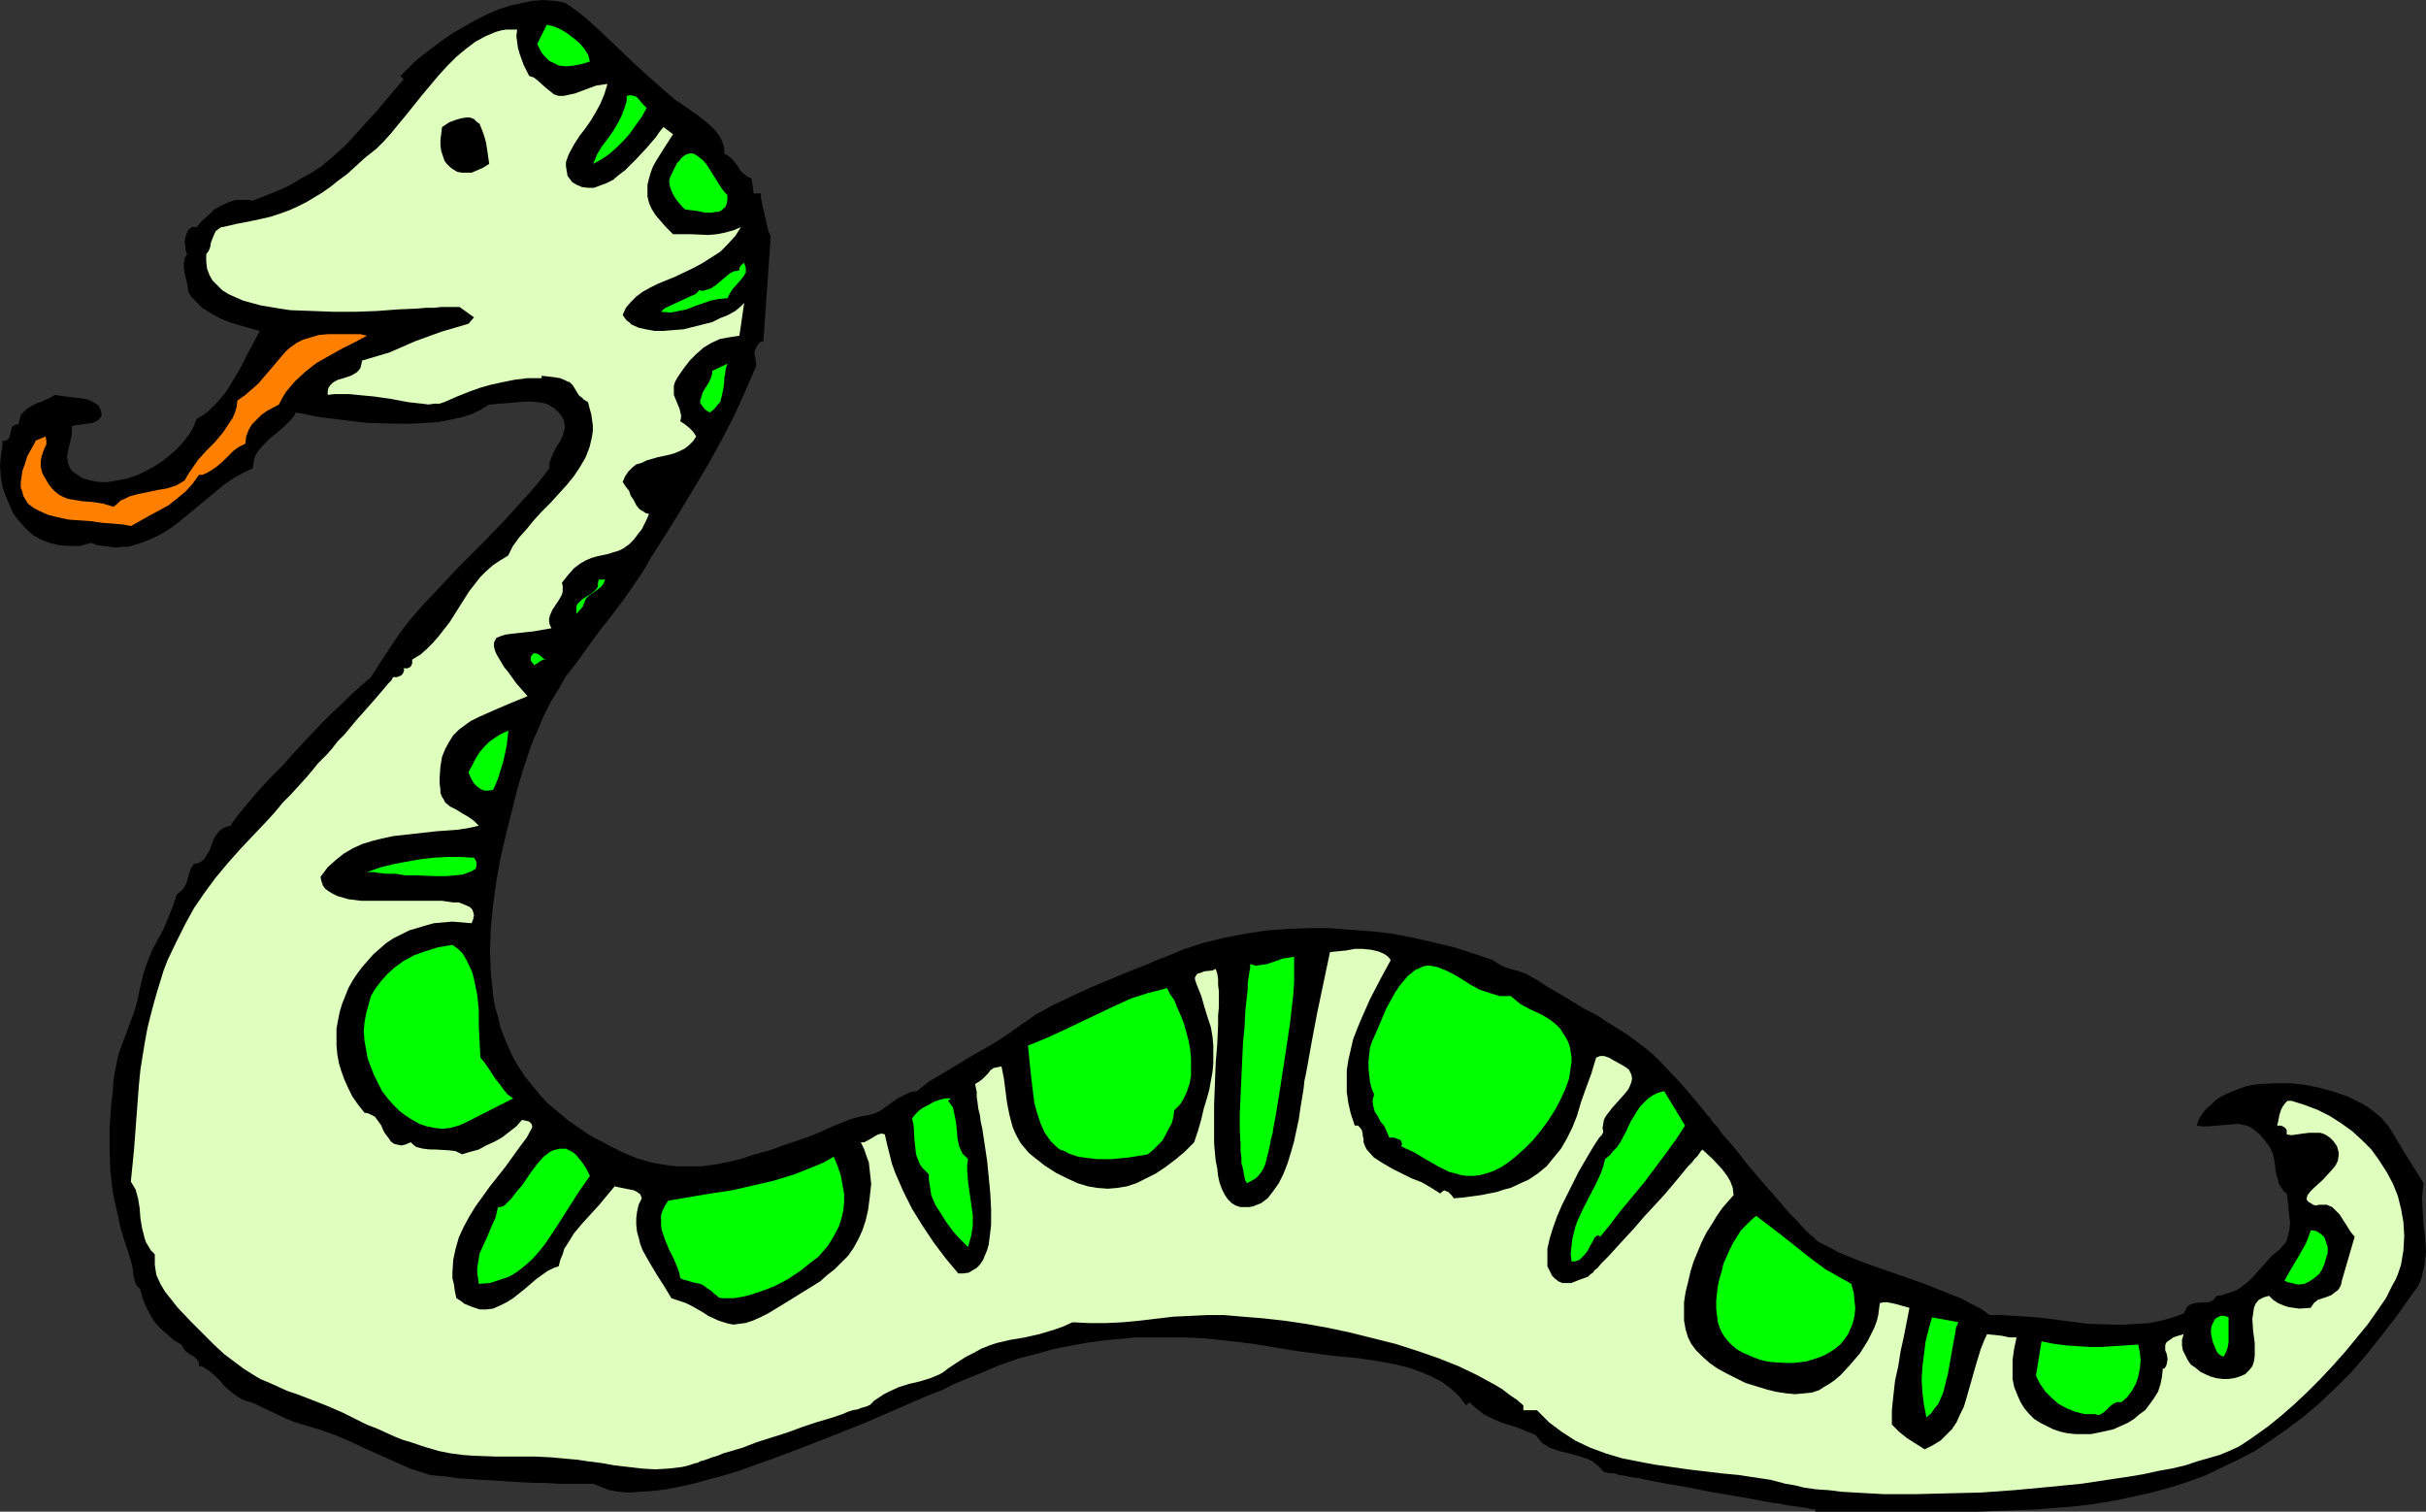 <?xml version="1.0" encoding="UTF-8" standalone="no"?>
<svg
   version="1.0"
   width="129.766mm"
   height="80.852mm"
   id="svg26"
   sodipodi:docname="Snake 1.wmf"
   xmlns:inkscape="http://www.inkscape.org/namespaces/inkscape"
   xmlns:sodipodi="http://sodipodi.sourceforge.net/DTD/sodipodi-0.dtd"
   xmlns="http://www.w3.org/2000/svg"
   xmlns:svg="http://www.w3.org/2000/svg">
  <rect width="100%" height="100%" fill="#333333" stroke="none"/>
  <sodipodi:namedview
     id="namedview26"
     pagecolor="#ffffff"
     bordercolor="#000000"
     borderopacity="0.25"
     inkscape:showpageshadow="2"
     inkscape:pageopacity="0.0"
     inkscape:pagecheckerboard="0"
     inkscape:deskcolor="#d1d1d1"
     inkscape:document-units="mm" />
  <defs
     id="defs1">
    <pattern
       id="WMFhbasepattern"
       patternUnits="userSpaceOnUse"
       width="6"
       height="6"
       x="0"
       y="0" />
  </defs>
  <path
     style="fill:#000000;fill-opacity:1;fill-rule:evenodd;stroke:none"
     d="m 146.409,31.027 0.808,0.485 0.808,0.646 1.131,1.454 0.485,0.808 0.646,0.646 0.808,0.646 0.808,0.323 0.485,3.07 h 1.454 v 0.97 l 0.323,1.454 0.646,2.909 0.323,1.454 0.323,1.131 0.162,0.323 0.162,0.485 v 0.323 0.162 l -1.454,20.684 -0.646,0.162 -0.485,0.485 -0.323,0.646 -0.323,0.646 v 0.808 l 0.162,0.808 0.162,0.808 v 0.646 l -2.101,4.848 -2.262,5.01 -2.586,5.01 -2.747,5.01 -5.818,9.696 -2.909,4.686 -2.909,4.525 -0.97,1.778 -1.131,1.778 -2.101,3.07 -2.101,2.909 -1.939,2.586 -1.939,2.424 -1.778,2.424 -3.394,4.686 -1.778,2.262 -1.454,2.586 -1.616,2.586 -1.454,2.909 -1.293,3.07 -0.808,1.778 -0.646,1.778 -0.646,1.939 -0.646,1.939 -0.646,2.101 -0.646,2.262 -1.131,4.525 -1.131,4.525 -1.131,4.848 -0.808,4.525 -0.646,4.686 -0.485,4.686 -0.162,4.686 0.162,4.525 0.485,4.525 0.323,2.101 0.646,2.262 0.485,2.101 0.808,2.101 0.808,1.939 0.97,2.101 1.131,1.939 1.293,1.939 1.454,1.778 1.454,1.778 1.616,1.778 1.939,1.616 2.101,1.778 2.101,1.454 1.616,1.131 1.616,0.97 1.616,0.808 1.454,0.808 2.909,1.454 2.747,1.131 2.747,0.808 2.586,0.485 2.586,0.323 h 2.424 2.586 l 2.586,-0.323 2.586,-0.485 2.747,-0.646 2.909,-0.97 3.07,-0.808 3.07,-1.131 3.394,-1.131 1.778,-0.646 1.616,-0.646 3.232,-1.454 3.232,-1.293 1.778,-0.485 1.778,-0.323 1.293,-0.323 1.293,-0.646 2.262,-1.616 1.131,-0.808 1.293,-0.646 1.293,-0.646 1.293,-0.162 2.424,-1.939 2.747,-1.616 5.333,-3.232 5.333,-3.07 2.747,-1.778 2.424,-1.778 1.454,-0.97 1.616,-1.131 3.555,-1.939 3.717,-1.778 3.878,-1.778 3.878,-1.616 3.878,-1.616 3.717,-1.454 1.778,-0.808 1.778,-0.646 3.878,-1.616 4.04,-1.293 4.04,-0.97 4.202,-0.808 4.202,-0.646 4.202,-0.323 4.363,-0.162 h 4.202 l 4.202,0.323 4.363,0.323 4.202,0.485 4.202,0.808 4.202,0.97 4.04,0.97 4.04,1.293 3.878,1.293 0.646,0.485 0.808,0.485 0.97,0.485 0.97,0.323 1.293,0.323 0.97,0.323 0.97,0.323 0.808,0.485 1.778,0.97 1.616,1.131 1.454,0.808 2.747,1.616 1.293,0.808 2.424,1.454 2.262,1.131 1.939,1.293 3.878,2.424 1.778,1.293 1.939,1.454 1.778,1.454 1.939,1.939 1.939,2.101 1.131,1.131 1.131,1.293 1.131,1.293 2.424,2.909 1.293,1.616 0.485,0.485 0.323,0.485 0.485,0.646 0.646,0.646 1.131,1.616 1.454,1.616 1.616,1.939 1.616,2.101 3.555,4.202 3.555,4.04 1.616,1.939 1.616,1.616 1.454,1.616 1.131,1.131 0.646,0.485 0.485,0.485 0.323,0.323 0.485,0.323 1.939,0.97 2.101,1.131 4.363,1.778 4.525,1.616 4.686,1.616 4.525,1.616 4.363,1.778 2.101,0.808 2.101,1.131 1.939,0.97 1.778,1.293 h 2.424 l 2.424,0.162 5.01,0.323 10.019,1.293 5.01,0.162 h 2.424 l 2.586,-0.162 2.424,-0.162 2.424,-0.485 2.262,-0.646 2.262,-0.808 0.323,-0.646 0.323,-0.646 0.323,-0.323 0.323,-0.162 0.808,-0.323 1.939,-0.162 h 0.97 l 0.485,-0.162 0.485,-0.323 0.323,-0.323 0.323,-0.485 1.131,-0.162 0.97,-0.323 0.97,-0.323 0.97,-0.323 1.616,-1.131 1.454,-1.293 2.747,-3.07 1.293,-1.454 1.616,-1.293 0.485,-0.646 0.646,-0.646 0.323,-0.646 0.162,-0.646 0.323,-1.293 0.162,-1.454 -0.162,-1.454 -0.323,-3.07 -0.162,-1.454 -0.646,-0.485 -0.323,-0.485 -0.646,-0.97 -0.323,-1.293 -0.323,-1.131 -0.162,-1.454 -0.162,-1.131 -0.323,-1.293 -0.646,-1.293 -0.97,-1.293 -0.808,-0.97 -0.97,-0.808 -0.808,-0.646 -0.97,-0.485 -0.808,-0.162 -0.808,-0.162 h -0.808 l -1.778,0.162 -1.939,0.162 -1.939,0.162 h -0.97 l -1.131,-0.162 0.485,-1.293 0.646,-1.131 0.808,-0.97 0.97,-0.808 0.97,-0.97 0.97,-0.646 1.293,-0.646 1.131,-0.485 1.293,-0.485 1.293,-0.485 1.454,-0.323 1.454,-0.162 3.07,-0.162 h 3.07 l 3.07,0.323 3.07,0.646 2.909,0.808 2.747,0.97 2.586,1.293 1.131,0.646 1.131,0.808 0.97,0.808 0.97,0.808 0.646,0.808 0.808,0.97 3.394,5.656 3.555,5.656 -0.162,1.454 -0.162,1.454 0.162,2.909 0.162,2.747 0.323,2.586 0.162,2.747 -0.162,1.454 -0.162,1.293 -0.323,1.293 -0.323,1.454 -0.646,1.454 -0.97,1.293 -3.07,4.363 -3.232,4.202 -3.07,3.878 -3.07,3.555 -3.232,3.232 -3.232,3.07 -3.232,2.747 -3.232,2.424 -3.232,2.262 -3.394,2.262 -3.394,1.778 -3.394,1.616 -3.394,1.616 -3.555,1.293 -3.555,1.131 -3.555,0.97 -3.717,0.808 -3.717,0.808 -3.878,0.646 -3.878,0.485 -3.878,0.323 -4.04,0.323 -4.04,0.162 -4.202,0.162 -4.202,0.162 h -4.363 -28.118 v -0.485 h -0.323 -0.323 l -0.646,-0.162 -0.808,-0.162 -1.131,-0.162 -1.131,-0.162 -1.293,-0.162 -1.454,-0.323 -1.454,-0.162 -1.778,-0.323 -3.394,-0.646 -3.878,-0.646 -3.717,-0.646 -4.04,-0.808 -3.717,-0.646 -3.555,-0.646 -1.616,-0.323 -1.454,-0.323 -1.454,-0.162 -1.293,-0.323 -1.293,-0.162 -0.808,-0.323 h -0.97 l -0.646,-0.162 -0.485,-0.162 h -0.162 l -0.808,-0.97 -0.646,-0.485 -0.808,-0.646 -0.97,-0.485 -1.939,-0.646 -1.778,-0.485 -2.101,-0.485 -1.778,-0.646 -0.808,-0.485 -0.808,-0.485 -0.646,-0.808 -0.646,-0.808 -3.555,-1.454 -3.555,-1.131 -1.778,-0.808 -1.616,-0.808 -1.454,-1.131 -1.454,-1.293 -0.646,0.646 -1.454,-1.939 -1.616,-1.454 -1.939,-1.454 -1.939,-0.97 -2.262,-0.97 -2.262,-0.808 -2.586,-0.646 -2.424,-0.485 -5.171,-0.808 -5.171,-0.485 -4.848,-0.646 -2.424,-0.323 -2.101,-0.323 -6.787,-1.131 -6.787,-0.808 -3.394,-0.323 -3.394,-0.162 h -3.555 -3.394 -3.394 l -3.394,0.323 -3.394,0.323 -3.394,0.485 -3.394,0.646 -3.232,0.646 -3.394,0.97 -3.232,0.808 -1.778,0.646 -1.939,0.646 -1.939,0.808 -2.262,0.97 -2.424,0.97 -2.747,1.131 -2.586,1.293 -2.909,1.131 -5.979,2.586 -6.302,2.747 -6.464,2.586 -6.626,2.586 -6.464,2.424 -3.232,1.131 -3.07,1.131 -3.232,0.97 -3.07,0.808 -2.909,0.808 -2.909,0.646 -2.586,0.485 -2.747,0.323 -2.424,0.162 -2.262,0.162 -2.101,-0.162 -1.939,-0.323 -1.616,-0.646 -1.616,-0.646 h -0.646 -0.485 -3.555 -2.262 l -2.424,-0.162 h -2.586 l -5.333,-0.323 -5.333,-0.323 -2.586,-0.162 -2.262,-0.162 -2.101,-0.323 -1.939,-0.162 -1.454,-0.162 -0.485,-0.162 -0.485,-0.162 -3.07,-0.97 -2.909,-1.293 -6.141,-2.747 -3.07,-1.454 -3.07,-1.293 -3.232,-1.131 -3.232,-0.97 -1.616,-0.485 -1.616,-0.646 -2.747,-1.293 -2.747,-1.293 -1.293,-0.646 -1.616,-0.485 -0.808,-0.323 -0.808,-0.485 -1.293,-0.97 -1.293,-1.131 -0.97,-1.131 -1.131,-1.131 -0.97,-0.808 -0.97,-0.646 -0.646,-0.323 h -0.485 v -0.485 l -0.162,-0.485 -0.323,-0.485 -0.485,-0.485 -0.646,-0.323 -1.131,-0.808 -0.485,-0.646 -0.323,-0.646 -1.616,-0.97 -1.293,-1.131 -1.454,-1.293 -1.131,-1.293 -0.97,-1.616 -0.808,-1.616 -0.646,-1.616 -0.485,-1.778 -0.646,-0.646 -0.323,-0.646 -0.162,-0.646 -0.162,-0.646 -0.162,-1.454 -0.162,-0.808 -0.162,-0.646 -0.808,-2.586 -0.808,-2.424 -0.646,-2.262 -0.485,-2.424 -0.485,-2.101 -0.485,-2.262 -0.485,-4.202 -0.162,-4.363 v -4.363 l 0.162,-2.424 0.162,-2.262 0.323,-2.586 0.162,-2.586 0.485,-2.586 0.485,-2.424 1.616,-4.363 1.616,-4.363 0.646,-2.262 0.485,-2.424 0.323,-1.293 0.323,-1.454 0.808,-2.424 0.97,-2.424 2.262,-4.202 0.97,-2.262 0.97,-2.424 0.808,-2.424 0.808,-0.646 0.485,-0.485 0.485,-0.808 0.323,-0.808 0.485,-1.778 0.323,-0.808 0.485,-0.808 0.808,-0.162 0.646,-0.323 0.646,-0.485 0.323,-0.485 0.808,-1.293 0.485,-1.293 0.485,-1.293 0.808,-1.131 0.485,-0.485 0.485,-0.323 0.646,-0.323 0.808,-0.162 0.162,-0.162 0.162,-0.323 0.323,-0.485 0.485,-0.646 0.646,-0.808 0.646,-0.808 0.808,-0.97 0.808,-0.97 0.97,-1.131 0.97,-1.131 2.262,-2.424 2.424,-2.424 2.424,-2.747 5.01,-5.333 2.424,-2.424 2.262,-2.101 0.97,-0.97 0.97,-0.97 0.97,-0.808 0.646,-0.646 0.808,-0.646 0.485,-0.485 0.485,-0.323 0.323,-0.323 1.939,-3.07 1.939,-2.909 1.939,-2.909 2.101,-2.747 2.262,-2.586 2.424,-2.586 4.686,-5.01 4.848,-4.848 4.848,-5.01 4.686,-5.171 2.262,-2.586 2.101,-2.747 v -0.808 l 0.162,-0.646 0.485,-1.293 0.646,-1.293 0.808,-1.293 0.646,-1.293 0.323,-1.293 0.162,-0.646 -0.162,-0.485 -0.162,-0.808 -0.323,-0.646 -0.646,-0.808 -0.808,-0.808 -0.808,-0.485 -0.808,-0.485 -0.808,-0.162 -0.97,-0.162 -1.939,-0.162 -2.101,0.162 -1.939,0.162 -2.101,0.162 -1.778,0.162 -0.808,0.485 -0.808,0.485 -1.939,0.97 -2.101,0.646 -2.262,0.485 -2.586,0.485 -2.747,0.162 -2.747,0.162 H 79.992 l -5.818,-0.162 -2.747,-0.323 -2.586,-0.323 -2.586,-0.323 -2.424,-0.323 -2.101,-0.485 -1.939,-0.323 -0.323,0.646 -0.646,0.808 -1.293,1.293 -1.454,1.293 -1.454,1.131 -1.293,1.293 -1.131,1.293 -0.485,0.808 -0.323,0.808 -0.162,0.97 -0.162,0.97 -1.778,0.808 -1.778,0.97 -1.939,1.293 -1.778,1.454 -3.717,3.07 -3.717,3.07 -1.939,1.454 -2.101,1.293 -2.101,0.97 -2.101,0.808 -2.262,0.646 h -1.131 l -1.293,0.162 -1.131,-0.162 -1.293,-0.162 -1.293,-0.162 -1.293,-0.485 -1.131,0.323 -1.131,0.323 h -2.262 l -1.939,-0.162 -1.939,-0.485 L 8.242,109.078 6.626,108.109 5.171,106.816 3.878,105.362 2.747,103.907 1.939,102.13 1.131,100.19 0.485,98.413 0.162,96.312 0,94.211 0.162,92.272 0.485,90.171 v -1.131 l 0.323,0.162 0.323,-0.162 0.485,-0.162 0.323,-0.646 0.162,-0.646 0.162,-0.646 0.162,-0.646 0.485,-0.323 0.323,-0.162 h 0.485 l 0.162,-0.646 0.162,-0.646 0.162,-0.646 0.485,-0.485 0.808,-0.808 1.131,-0.646 0.97,-0.485 0.646,-0.162 0.646,-0.323 1.131,-0.485 1.131,-0.646 0.97,0.162 1.131,0.162 2.747,0.323 1.293,0.162 1.293,0.485 0.808,0.485 0.485,0.323 0.162,0.323 0.323,0.646 0.162,0.646 v 0.485 l -0.162,0.323 -0.323,0.323 -0.323,0.323 -0.97,0.485 -1.131,0.162 -1.131,0.162 -1.131,0.162 -0.808,0.162 v 1.293 l -0.162,1.131 -0.323,1.293 -0.323,1.293 -0.162,1.131 0.162,1.293 0.162,0.485 0.323,0.646 0.323,0.485 0.646,0.485 1.454,0.97 1.616,0.485 1.778,0.323 h 1.778 l 1.778,-0.323 1.939,-0.323 1.939,-0.646 1.778,-0.808 1.778,-0.97 1.778,-1.131 1.616,-1.293 1.454,-1.293 1.293,-1.454 1.131,-1.454 0.808,-1.454 0.646,-1.616 1.131,-0.646 1.131,-0.808 0.97,-0.97 0.97,-0.97 1.778,-2.101 1.454,-2.424 1.454,-2.424 1.293,-2.586 1.293,-2.424 1.293,-2.424 -4.04,-1.131 -2.101,-0.646 -1.939,-0.808 -1.778,-0.97 -1.778,-1.131 -1.454,-1.454 -0.646,-0.646 -0.646,-0.97 -0.162,-0.97 -0.162,-0.97 -0.485,-1.939 -0.162,-1.131 v -0.97 l 0.162,-0.97 0.485,-0.808 -0.323,-0.808 v -0.808 l -0.162,-0.97 0.162,-0.97 0.323,-0.808 0.323,-0.646 0.646,-0.485 h 0.485 0.485 l 1.131,-1.293 1.293,-1.131 1.131,-1.131 1.454,-0.808 1.454,-0.646 1.454,-0.485 h 1.616 0.97 l 0.808,0.162 2.909,-1.131 2.424,-0.97 2.424,-1.131 2.101,-1.293 2.101,-1.131 1.939,-1.293 1.778,-1.454 1.616,-1.454 1.616,-1.454 1.616,-1.778 3.07,-3.394 1.778,-1.939 1.616,-1.939 1.778,-2.101 1.778,-2.101 -0.646,-0.646 1.454,-1.454 1.454,-1.454 1.778,-1.454 1.939,-1.454 1.939,-1.454 2.101,-1.454 2.262,-1.293 2.262,-1.293 2.262,-1.131 2.262,-0.97 2.424,-0.808 2.262,-0.485 2.262,-0.485 L 109.888,0 l 2.101,0.162 1.939,0.323 0.323,0.162 0.323,0.162 0.485,0.323 0.485,0.323 1.131,0.808 1.454,1.131 1.454,1.293 1.616,1.454 3.394,3.232 3.555,3.394 1.778,1.616 1.616,1.454 1.454,1.293 1.454,1.293 1.131,0.97 0.97,0.808 1.454,0.97 1.616,1.131 1.616,1.131 1.616,1.293 1.454,1.293 0.646,0.808 0.485,0.646 0.485,0.97 0.323,0.808 0.162,0.808 z"
     id="path1" />
  <path
     style="fill:#00ff00;fill-opacity:1;fill-rule:evenodd;stroke:none"
     d="m 119.261,12.443 -1.616,0.485 -1.616,0.323 -1.616,0.162 -1.454,-0.162 -0.646,-0.323 -0.646,-0.323 -0.646,-0.323 -0.485,-0.485 -0.646,-0.646 -0.485,-0.646 -0.323,-0.646 -0.485,-0.97 1.939,-3.878 1.454,0.323 1.454,0.646 1.293,0.808 1.293,0.97 1.131,0.97 0.97,1.131 0.808,1.293 z"
     id="path2" />
  <path
     style="fill:#dfffbf;fill-opacity:1;fill-rule:evenodd;stroke:none"
     d="m 104.555,5.979 -0.162,1.293 0.162,1.293 0.162,1.131 0.323,1.131 0.808,2.262 1.131,2.262 0.97,0.323 0.808,0.646 1.616,1.454 0.808,0.646 0.808,0.646 0.97,0.323 h 0.485 0.485 l 2.262,-0.485 4.363,-1.616 1.131,-0.162 1.131,-0.162 -0.646,2.101 -0.808,1.939 -0.97,1.778 -0.97,1.616 -1.131,1.616 -1.131,1.454 -1.131,1.778 -0.97,1.778 -0.323,0.808 -0.323,0.97 v 0.808 l 0.162,0.97 0.162,0.97 0.485,0.646 0.485,0.646 0.808,0.485 1.131,0.485 1.293,0.162 h 1.131 l 1.293,-0.485 1.293,-0.485 1.293,-0.646 1.131,-0.97 1.293,-0.97 2.262,-2.262 2.101,-2.262 0.97,-1.131 0.97,-1.131 0.646,-0.97 0.808,-0.97 1.939,1.454 -1.778,2.747 -0.808,1.293 -0.808,1.293 -0.646,1.131 -0.485,1.293 -0.323,1.131 -0.323,1.293 v 1.131 1.293 l 0.323,1.293 0.485,1.131 0.808,1.293 0.97,1.131 1.131,1.293 1.454,1.454 h 3.555 l 3.555,0.162 1.778,-0.162 1.616,-0.323 1.778,-0.485 1.454,-0.646 -1.131,1.778 -1.616,1.778 -1.454,1.454 -1.778,1.131 -1.778,1.131 -1.778,0.97 -3.717,1.778 -3.555,1.454 -1.616,0.808 -1.454,0.808 -1.293,0.97 -1.131,1.131 -0.97,1.131 -0.646,1.454 0.323,0.485 0.485,0.646 0.485,0.323 0.485,0.485 1.454,0.646 1.454,0.323 1.778,0.323 h 1.778 l 1.939,-0.162 2.101,-0.162 1.939,-0.485 1.939,-0.485 1.939,-0.485 1.616,-0.808 1.616,-0.646 1.454,-0.808 0.97,-0.808 0.808,-0.808 -0.97,6.625 -2.101,0.323 -1.778,0.323 -1.778,0.808 -1.616,0.97 -1.454,1.293 -1.293,1.293 -1.131,1.454 -1.131,1.616 -0.485,0.808 -0.323,0.646 -0.162,0.646 v 0.646 1.131 l 0.323,0.808 0.808,1.939 0.323,1.293 v 0.646 l -0.162,0.646 0.97,0.646 0.808,0.646 0.808,0.808 0.323,0.485 0.323,0.485 -0.646,0.97 -0.808,0.808 -0.808,0.646 -0.97,0.485 -1.131,0.485 -1.131,0.323 -2.262,0.485 -2.262,0.646 -0.97,0.485 -1.131,0.323 -0.808,0.646 -0.808,0.808 -0.646,0.97 -0.485,1.131 0.646,0.97 0.646,0.808 0.323,0.97 0.646,0.97 0.485,0.97 0.646,0.808 0.808,0.485 0.485,0.323 0.646,0.162 -0.485,1.131 -0.485,0.97 -0.485,0.97 -0.646,0.808 -0.97,1.293 -0.97,0.97 -1.131,0.808 -0.97,0.485 -1.131,0.323 -0.97,0.323 -2.262,0.485 -1.131,0.323 -1.131,0.485 -1.131,0.646 -1.293,0.97 -1.131,1.293 -0.646,0.808 -0.646,0.808 0.162,0.646 v 0.646 0.485 l -0.162,0.646 -0.646,1.131 -0.646,0.97 -0.646,0.97 -0.485,1.131 -0.162,0.646 v 0.646 l 0.162,0.646 0.323,0.646 -1.939,0.323 -1.778,0.323 -1.616,0.162 -1.454,0.162 -1.454,0.162 -1.131,0.162 -0.97,0.323 -0.808,0.323 -0.323,0.646 -0.162,0.323 v 0.808 l 0.162,0.646 0.162,0.485 0.323,0.646 0.485,0.808 0.485,0.808 0.485,0.808 0.808,0.97 0.808,1.131 0.808,1.131 1.131,1.293 1.131,1.293 -3.555,1.454 -3.394,1.454 -2.909,1.293 -1.616,0.808 -1.131,0.808 -1.293,0.97 -1.131,1.131 -0.808,1.293 -0.808,1.454 -0.646,1.616 -0.323,1.939 -0.162,2.262 v 1.131 l 0.162,1.293 v 0.646 l 0.323,0.808 0.323,0.485 0.323,0.646 0.97,0.808 1.293,0.646 1.293,0.808 1.131,0.646 1.131,0.808 0.97,0.97 -2.101,0.485 -2.101,0.323 -4.363,0.323 -4.363,0.485 -4.363,0.485 -2.262,0.485 -1.939,0.485 -2.101,0.646 -1.778,0.808 -1.939,1.131 -1.616,1.293 -1.616,1.454 -1.454,1.939 0.162,0.808 0.323,0.97 0.485,0.646 0.646,0.485 0.808,0.485 0.97,0.485 1.131,0.323 1.131,0.323 1.293,0.162 1.293,0.162 h 2.909 6.141 3.07 2.747 1.454 l 1.131,0.162 1.131,0.162 h 1.131 l 0.808,0.323 0.808,0.323 0.646,0.323 0.485,0.485 0.162,0.485 0.162,0.646 -0.162,0.808 -0.323,0.808 -1.939,-0.162 -1.939,-0.162 -1.778,0.162 -1.939,0.162 -1.778,0.485 -1.616,0.485 -1.616,0.485 -1.616,0.808 -1.616,0.808 -1.454,0.97 -1.293,1.131 -1.293,1.131 -1.131,1.293 -1.131,1.293 -0.97,1.293 -0.97,1.454 -0.808,1.454 -0.646,1.616 -0.646,1.616 -0.485,1.616 -0.323,1.616 -0.323,1.778 v 1.616 1.778 l 0.162,1.778 0.323,1.778 0.485,1.616 0.646,1.778 0.808,1.778 0.808,1.616 1.131,1.616 1.293,1.616 0.808,0.162 0.646,0.323 0.646,0.323 0.485,0.646 0.808,1.131 0.323,0.808 0.323,0.646 0.97,1.293 0.323,0.485 0.646,0.485 0.646,0.162 0.808,0.162 0.808,-0.162 1.131,-0.485 0.485,0.485 0.646,0.485 1.293,0.323 1.293,0.162 H 88.072 l 2.747,0.162 1.293,0.162 0.646,0.323 0.646,0.323 1.616,-0.485 1.778,-0.485 1.454,-0.808 1.778,-0.808 1.454,-0.808 1.454,-1.131 1.454,-1.131 1.131,-1.293 0.808,0.162 0.646,0.162 0.485,0.485 0.162,0.646 -1.131,2.101 -1.454,1.939 -2.909,4.04 -3.07,3.878 -2.909,4.04 -1.293,2.101 -1.131,2.101 -0.97,2.101 -0.646,2.262 -0.485,2.262 -0.162,2.586 v 1.131 l 0.323,1.293 0.162,1.293 0.323,1.454 0.808,0.485 0.808,0.646 0.808,0.323 0.808,0.323 1.454,0.485 h 1.454 l 1.293,-0.162 1.454,-0.646 1.293,-0.646 1.293,-0.808 2.424,-1.939 1.131,-0.97 1.131,-0.97 1.131,-0.808 1.131,-0.808 1.293,-0.646 0.97,-0.323 0.323,-1.293 0.485,-1.131 0.323,-1.131 0.646,-0.97 1.293,-2.101 1.616,-1.939 3.394,-3.717 1.616,-1.939 1.616,-1.939 0.646,0.162 0.808,0.162 0.808,0.162 0.808,0.162 0.808,0.162 0.646,0.323 0.646,0.485 0.323,0.808 -0.646,1.293 -0.323,1.454 -0.162,1.293 v 1.293 l 0.162,1.454 0.323,1.131 0.323,1.293 0.485,1.293 1.454,2.586 1.454,2.424 1.454,2.262 1.454,2.424 1.454,0.485 1.454,0.485 1.293,0.646 1.131,0.646 1.131,0.646 0.97,0.646 2.101,0.97 0.97,0.323 1.131,0.323 0.97,0.162 1.131,-0.162 1.293,-0.162 1.454,-0.485 1.454,-0.646 1.616,-0.808 3.717,-2.262 3.394,-2.101 3.394,-2.101 1.454,-1.293 1.454,-1.131 1.454,-1.454 1.293,-1.293 1.131,-1.616 0.97,-1.778 0.808,-1.778 0.646,-1.939 0.485,-2.101 0.323,-2.424 0.323,-2.909 -0.162,-1.454 -0.162,-1.454 -0.162,-1.454 -0.485,-1.293 -0.485,-1.454 -0.646,-1.293 h 0.646 l 0.646,-0.323 1.131,-0.646 0.485,-0.323 0.646,-0.323 0.646,-0.162 0.646,0.162 0.485,2.101 0.485,1.939 0.485,1.939 0.646,1.778 1.616,3.717 1.778,3.555 2.101,3.394 2.262,3.394 2.424,3.232 2.586,3.07 h 0.97 l 1.131,-0.162 0.808,-0.485 0.808,-0.485 0.646,-0.646 0.646,-0.97 0.323,-0.808 0.485,-1.131 0.323,-1.131 0.162,-1.293 0.162,-1.293 0.162,-1.454 v -3.07 l -0.162,-3.232 -0.323,-3.394 -0.323,-3.232 -0.485,-3.232 -0.485,-3.232 -0.323,-1.454 -0.162,-1.293 -0.323,-1.293 -0.162,-1.293 -0.162,-1.131 v -0.97 l -0.162,-0.808 -0.162,-0.808 0.808,-0.485 0.646,-0.485 1.131,-1.131 0.485,-0.646 0.646,-0.485 0.808,-0.162 0.808,-0.162 0.485,2.424 0.646,5.01 0.485,2.424 0.646,2.424 0.485,1.131 0.485,0.97 0.646,1.131 0.808,0.97 0.808,0.97 0.97,0.808 2.262,1.778 2.262,1.454 2.262,1.131 2.101,0.97 2.101,0.646 1.939,0.323 2.101,0.162 1.939,-0.162 1.939,-0.323 1.939,-0.646 1.939,-0.97 1.939,-0.97 1.939,-1.293 1.939,-1.454 1.939,-1.616 1.939,-1.939 0.808,-2.424 0.323,-1.131 0.323,-1.131 0.485,-2.101 0.646,-2.101 0.485,-1.778 0.323,-1.778 0.323,-1.778 0.162,-1.778 v -3.555 l -0.162,-1.778 -0.323,-1.939 -0.646,-1.939 -0.646,-2.101 -0.646,-2.262 -0.97,-2.424 -0.162,-0.485 -0.162,-0.485 v -0.323 l 0.162,-0.323 0.323,-0.485 0.646,-0.162 0.808,-0.323 1.616,-0.162 0.646,-0.323 0.323,0.97 0.162,1.131 v 1.131 l 0.162,1.293 v 3.232 l -0.162,1.616 v 1.939 l -0.162,3.717 -0.323,4.04 -0.323,8.403 v 3.878 3.878 l 0.162,1.939 0.162,1.616 0.323,1.616 0.162,1.454 0.323,1.454 0.485,1.293 0.485,0.97 0.646,0.97 0.808,0.808 0.808,0.485 0.97,0.323 h 0.97 0.808 l 0.808,-0.162 0.808,-0.323 0.808,-0.323 0.646,-0.485 0.646,-0.485 1.131,-1.454 1.131,-1.616 0.97,-1.939 0.808,-2.101 0.646,-2.101 0.646,-2.262 0.485,-2.262 0.485,-2.262 0.323,-2.262 0.323,-1.939 0.162,-0.97 0.162,-0.97 0.162,-1.616 0.323,-1.454 1.131,-6.302 1.131,-5.979 1.293,-6.141 1.293,-6.141 3.232,-0.323 1.778,-0.323 h 1.616 l 1.616,0.162 1.454,0.323 0.808,0.323 0.646,0.323 0.646,0.485 0.485,0.646 -2.101,3.878 -2.101,4.04 -1.778,4.04 -0.808,1.939 -0.808,2.101 -0.485,2.101 -0.485,2.101 -0.323,2.101 v 2.101 2.262 l 0.323,2.262 0.485,2.101 0.808,2.424 h 0.323 0.323 l 0.485,0.485 0.323,0.485 0.162,0.808 v 0.323 l 0.162,0.485 v 0.808 l 0.323,0.808 0.323,0.646 1.454,1.616 1.778,1.131 1.939,1.131 3.878,1.939 2.101,0.808 1.939,1.131 1.778,1.131 0.323,-0.323 0.485,-0.323 0.323,0.162 0.485,0.162 0.646,0.646 0.485,0.646 1.939,-0.162 3.555,-0.485 1.616,-0.323 1.616,-0.323 1.454,-0.485 1.293,-0.323 2.424,-1.131 1.131,-0.485 1.939,-1.293 1.778,-1.454 1.454,-1.778 1.454,-1.778 1.131,-1.939 1.131,-2.262 0.97,-2.424 0.808,-2.747 0.97,-2.747 1.131,-3.07 0.485,-1.616 0.485,-1.616 0.808,-0.323 h 0.808 l 0.97,0.323 0.808,0.485 1.778,0.97 0.808,0.485 0.646,0.485 0.485,0.97 0.162,0.808 -0.162,0.808 -0.323,0.808 -0.323,0.646 -0.646,0.808 -1.293,1.454 -1.293,1.454 -1.131,1.454 -0.485,0.808 -0.162,0.808 -0.162,0.97 0.162,0.808 -0.323,0.646 -0.485,0.485 -0.97,1.454 -0.97,1.616 -1.131,1.939 -1.131,1.939 -1.131,2.262 -2.262,4.525 -0.97,2.262 -0.808,2.262 -0.646,2.101 -0.485,2.101 v 1.778 0.97 0.808 l 0.323,0.646 0.323,0.646 0.323,0.646 0.485,0.485 0.808,0.646 0.808,0.323 h 0.808 0.97 l 0.808,-0.323 0.808,-0.323 1.778,-0.646 0.162,-0.162 0.323,-0.323 0.485,-0.323 0.323,-0.485 0.646,-0.485 0.646,-0.808 0.646,-0.646 0.808,-0.808 1.616,-1.778 1.778,-1.939 1.939,-2.101 1.939,-2.262 4.04,-4.363 1.778,-2.101 1.616,-1.939 1.454,-1.778 0.808,-0.808 0.485,-0.646 0.646,-0.646 0.323,-0.485 0.323,-0.485 0.323,-0.323 2.101,1.939 1.939,2.101 0.97,1.293 0.646,1.131 0.485,1.293 0.162,1.454 -1.131,1.293 -1.131,1.293 -1.131,1.616 -0.97,1.616 -1.131,1.778 -0.97,1.939 -0.808,1.939 -0.808,1.939 -0.646,2.101 -0.485,2.101 -0.485,1.939 -0.323,2.101 v 1.939 1.778 l 0.323,1.778 0.485,1.616 0.646,1.293 0.97,1.293 1.293,1.293 1.454,1.293 1.616,1.131 1.778,0.97 1.939,0.97 1.939,0.97 2.101,0.646 2.101,0.646 1.939,0.485 2.101,0.323 1.778,0.162 1.778,-0.162 1.616,-0.162 1.454,-0.485 0.97,-0.646 1.131,-0.646 1.131,-0.808 1.131,-0.97 1.939,-2.101 1.939,-2.262 1.616,-2.586 0.646,-1.293 0.646,-1.293 0.485,-1.293 0.323,-1.293 0.162,-1.293 0.162,-1.131 0.808,-0.162 h 0.646 l 1.616,0.323 2.909,0.808 -1.131,5.818 -0.646,2.909 -0.485,3.07 -0.646,2.909 -0.323,2.909 -0.323,3.07 v 2.909 l 1.454,1.454 1.616,1.293 1.778,1.131 1.778,1.131 1.616,-0.808 1.616,-0.97 1.131,-1.131 1.131,-1.131 0.97,-1.454 0.646,-1.454 0.808,-1.616 0.485,-1.616 0.97,-3.394 0.97,-3.394 0.97,-3.232 0.646,-1.616 0.646,-1.454 1.616,0.162 1.454,0.162 1.454,0.323 h 1.454 l -0.485,2.262 -0.323,2.262 v 1.939 1.939 l 0.323,1.616 0.646,1.616 0.646,1.454 0.808,1.293 0.97,1.131 0.97,0.97 1.293,0.808 1.293,0.646 1.293,0.646 1.454,0.485 1.454,0.323 1.616,0.162 h 1.454 1.616 l 1.616,-0.323 1.454,-0.323 1.454,-0.323 1.454,-0.646 1.454,-0.646 1.293,-0.808 1.131,-0.97 1.131,-0.808 0.97,-1.293 0.808,-1.131 0.808,-1.293 0.485,-1.454 0.323,-1.616 0.162,-1.616 h 0.323 l 0.323,-0.485 0.162,-0.485 0.162,-0.97 -0.162,-0.97 -0.323,-0.808 v -0.97 l 0.162,-0.485 0.323,-0.323 0.485,-0.323 0.646,-0.485 0.97,-0.323 1.131,-0.323 -0.323,1.131 v 1.131 l 0.162,0.97 0.485,0.97 0.485,0.97 0.646,0.97 0.97,0.646 0.97,0.808 0.97,0.485 1.131,0.485 1.131,0.323 1.293,0.162 h 1.131 l 1.131,-0.162 1.131,-0.323 1.131,-0.485 0.808,-0.808 0.646,-0.808 0.323,-0.97 0.162,-1.131 v -1.293 -1.293 l -0.323,-2.424 -0.162,-2.424 0.162,-1.131 0.162,-1.131 0.323,-0.808 0.646,-0.808 0.97,-0.485 0.485,-0.162 0.646,-0.162 0.808,0.808 0.97,0.646 1.131,0.485 0.97,0.323 1.131,0.162 1.131,0.162 2.262,-0.162 0.323,-0.485 0.323,-0.485 0.808,-0.646 0.97,-0.323 0.97,-0.323 0.808,-0.323 0.808,-0.646 0.485,-0.323 0.323,-0.485 0.323,-0.646 0.162,-0.808 2.586,-8.888 -0.808,-0.97 -0.808,-1.293 -1.454,-2.262 -0.97,-0.97 -0.485,-0.485 -1.131,-0.485 h -0.646 -0.808 l -0.808,0.162 -0.485,-0.162 -0.485,-0.323 -0.323,-0.162 -0.323,-0.323 -0.162,-0.162 v -0.323 l 0.162,-0.646 0.646,-0.808 0.646,-0.646 1.778,-1.616 1.778,-1.939 0.808,-0.97 0.485,-0.97 0.162,-1.131 v -0.646 l -0.162,-0.485 -0.162,-0.646 -0.323,-0.485 -0.485,-0.646 -0.646,-0.646 -0.485,-0.323 -0.485,-0.323 -0.97,-0.323 h -1.131 -1.131 l -1.293,0.162 -1.131,0.162 -1.131,0.162 -0.97,-0.162 v -0.485 -0.323 l -0.162,-0.323 -0.323,-0.323 -0.646,-0.323 h -0.808 l 0.162,-0.646 0.162,-0.808 0.162,-0.808 0.323,-0.97 0.323,-0.646 0.485,-0.646 0.485,-0.485 h 0.323 0.485 l 2.586,0.808 2.586,0.97 2.586,1.293 2.262,1.454 2.262,1.616 1.939,1.778 1.939,1.939 1.616,2.262 1.454,2.262 1.293,2.424 0.97,2.424 0.646,2.586 0.485,2.747 0.162,2.747 -0.162,2.909 -0.485,2.909 -0.323,0.97 -0.323,0.97 -0.485,1.131 -0.646,1.131 -0.646,1.293 -0.646,1.293 -1.778,2.586 -1.939,2.747 -2.262,2.747 -2.262,2.747 -2.586,2.909 -2.586,2.747 -2.586,2.586 -2.586,2.424 -2.586,2.262 -2.586,2.101 -2.262,1.616 -1.131,0.808 -0.97,0.646 -0.97,0.646 -0.808,0.485 -1.778,0.808 -1.939,0.808 -2.262,0.646 -2.262,0.646 -2.424,0.808 -2.747,0.646 -2.747,0.485 -2.909,0.646 -2.909,0.485 -3.232,0.485 -6.464,0.97 -6.626,0.646 -6.949,0.646 -6.787,0.485 -6.787,0.162 -6.464,0.162 h -3.232 -3.07 l -2.909,-0.162 -2.909,-0.162 -2.747,-0.162 -2.586,-0.323 -2.424,-0.162 -2.424,-0.323 -1.939,-0.485 -1.939,-0.323 -3.07,-0.808 -3.232,-0.485 -3.232,-0.485 -3.394,-0.323 -6.787,-0.808 -6.787,-0.97 -3.394,-0.646 -3.232,-0.646 -3.232,-0.97 -3.07,-1.131 -3.07,-1.454 -2.747,-1.778 -1.293,-0.97 -1.293,-0.97 -1.131,-1.131 -1.293,-1.293 h -2.747 v -0.97 l -1.293,-1.131 -1.454,-0.97 -1.454,-1.131 -1.616,-0.97 -1.778,-0.97 -1.778,-0.97 -3.717,-1.778 -4.04,-1.616 -4.202,-1.454 -4.525,-1.454 -4.525,-1.131 -4.525,-1.131 -4.525,-0.97 -4.525,-0.808 -4.363,-0.646 -4.363,-0.485 -4.04,-0.323 -3.717,-0.323 h -1.778 -1.778 l -3.394,0.162 -3.394,0.162 -6.787,0.808 -3.394,0.323 -3.394,0.162 h -3.394 l -3.394,-0.162 -1.778,0.808 -1.778,0.646 -1.616,0.485 -1.616,0.485 -2.909,0.646 -2.909,0.485 -2.747,0.646 -1.454,0.485 -1.616,0.646 -1.454,0.808 -1.616,0.808 -1.778,1.131 -1.939,1.293 -0.808,0.646 -0.808,0.485 -1.939,0.808 -2.101,0.646 -2.101,0.485 -2.101,0.646 -2.101,0.97 -0.97,0.485 -0.97,0.646 -0.97,0.646 -0.97,0.97 h -0.162 l -0.323,0.162 -0.485,0.162 -0.646,0.162 -0.808,0.323 -0.97,0.162 -0.97,0.323 -1.131,0.485 -2.424,0.808 -2.747,0.808 -2.909,0.97 -3.07,1.131 -6.141,1.939 -2.909,1.131 -2.747,0.808 -1.131,0.323 -1.131,0.485 -1.131,0.323 -0.808,0.323 -0.97,0.323 -0.646,0.162 -0.485,0.323 h -0.323 l -1.454,0.485 -1.293,0.323 -2.747,0.323 -2.747,0.162 -2.747,-0.162 -2.747,-0.323 -2.747,-0.323 -2.747,-0.485 -2.586,-0.323 -2.101,-0.323 -1.778,-0.162 -1.778,-0.162 -1.778,-0.162 -3.232,-0.162 h -2.747 -2.586 -2.586 l -4.525,-0.162 -2.262,-0.162 -2.424,-0.323 -2.424,-0.485 -2.747,-0.808 -1.454,-0.485 -1.454,-0.485 -1.616,-0.485 -1.616,-0.646 -1.778,-0.808 -1.778,-0.808 -2.101,-0.808 -1.939,-0.97 -2.909,-1.454 -2.586,-1.131 -2.424,-0.97 -2.101,-0.808 -2.101,-0.808 -1.939,-0.646 -3.555,-1.616 -1.939,-0.808 -1.616,-0.97 -1.778,-1.131 -1.939,-1.454 -1.939,-1.454 -2.101,-1.939 -0.97,-0.97 -1.131,-1.131 -1.293,-1.293 -1.131,-1.131 -2.909,-3.07 -1.131,-1.454 -1.293,-1.616 -0.97,-1.616 -0.808,-1.778 -0.162,-0.97 -0.162,-1.131 v -0.97 -1.131 l -0.808,-0.808 -0.485,-0.808 -0.485,-0.808 -0.323,-0.97 -0.485,-1.939 -0.323,-1.939 -0.162,-2.101 -0.323,-1.939 -0.485,-1.778 -0.485,-0.808 -0.485,-0.808 0.646,-6.464 0.485,-6.464 0.485,-6.464 0.323,-3.232 0.485,-3.07 0.485,-2.909 0.485,-2.586 0.646,-2.586 0.646,-2.424 0.646,-2.262 0.646,-2.101 0.646,-2.101 0.808,-2.101 1.778,-3.717 1.778,-3.555 1.778,-3.232 2.101,-3.07 2.262,-3.07 2.424,-2.909 2.586,-2.909 2.747,-2.909 2.909,-3.07 1.454,-1.616 1.454,-1.778 1.616,-1.616 1.616,-1.778 1.616,-1.778 1.616,-1.939 0.646,-0.808 0.97,-0.97 0.97,-0.97 0.97,-1.131 1.131,-1.454 1.293,-1.293 2.424,-2.909 2.586,-2.909 1.131,-1.293 0.97,-1.131 0.97,-1.131 0.808,-0.97 0.646,-0.646 0.323,-0.646 h 0.808 l 0.808,-0.323 0.323,-0.323 0.162,-0.323 0.162,-0.485 -0.162,-0.323 h 0.485 0.323 l 0.323,-0.162 0.323,-0.162 0.323,-0.646 v -0.808 l 1.616,-0.97 1.293,-1.131 1.293,-1.293 1.131,-1.293 2.262,-2.909 1.939,-3.07 1.939,-3.07 2.262,-2.909 1.131,-1.131 1.454,-1.293 1.454,-0.97 1.616,-0.97 0.97,-1.939 1.293,-1.778 1.454,-1.616 1.454,-1.778 1.616,-1.778 1.778,-1.778 3.232,-3.555 1.454,-1.778 1.293,-1.939 1.131,-1.939 0.808,-2.101 0.485,-2.101 0.162,-1.131 v -1.131 l -0.162,-1.131 -0.162,-1.131 -0.323,-1.131 -0.323,-1.293 -0.808,-0.485 -0.485,-0.485 -0.485,-0.323 -0.323,-0.485 -0.485,-0.808 -0.485,-0.808 -0.646,-0.646 -0.485,-0.162 -0.646,-0.323 -0.808,-0.323 -0.97,-0.162 -1.293,-0.162 -1.454,-0.162 v 0.485 h -1.616 -1.293 l -2.586,0.323 -2.424,0.485 -2.262,0.485 -2.262,0.646 -2.262,0.808 -2.424,0.97 -2.586,1.131 -0.97,0.323 H 87.91 L 86.618,81.768 85.325,81.607 83.87,81.445 82.416,81.284 79.022,80.637 75.629,80.152 72.235,79.829 70.619,79.668 h -1.616 -1.454 l -1.293,0.162 v -0.808 l 0.162,-0.646 0.323,-0.485 0.485,-0.485 0.485,-0.323 0.646,-0.323 1.131,-0.323 1.454,-0.485 1.131,-0.646 0.485,-0.485 0.323,-0.485 0.162,-0.646 0.162,-0.808 2.747,-0.808 2.747,-0.808 5.171,-2.262 5.333,-1.939 2.747,-0.808 2.747,-0.808 1.131,-1.293 -2.909,-2.101 h -2.262 -1.454 l -1.454,0.162 h -1.616 l -1.778,0.162 -3.878,0.162 -4.202,0.323 -4.363,0.162 H 67.387 L 63.024,62.861 58.661,62.7 56.56,62.377 54.621,62.053 52.682,61.73 50.904,61.245 49.126,60.761 47.672,60.114 46.218,59.468 44.925,58.66 43.955,57.69 42.986,56.721 42.339,55.59 41.854,54.297 41.693,52.842 v -1.454 l 0.485,-0.646 0.323,-0.808 0.162,-0.97 0.646,-1.616 0.323,-0.646 0.646,-0.485 0.485,-0.323 h 0.323 l 2.747,-0.646 2.586,-0.485 2.262,-0.485 2.101,-0.485 1.939,-0.646 1.778,-0.646 1.778,-0.808 1.616,-0.808 1.616,-0.97 1.616,-0.97 1.616,-1.131 1.616,-1.293 1.778,-1.293 1.778,-1.616 1.939,-1.778 2.262,-1.778 1.454,-1.454 1.454,-1.616 1.454,-1.778 1.616,-1.939 3.232,-4.04 3.394,-4.04 1.778,-1.939 1.778,-1.778 1.939,-1.616 1.939,-1.454 2.101,-1.131 1.939,-0.808 1.131,-0.323 0.97,-0.162 h 1.131 z"
     id="path3" />
  <path
     style="fill:#00ff00;fill-opacity:1;fill-rule:evenodd;stroke:none"
     d="m 130.734,21.816 -0.97,1.778 -1.293,1.778 -1.131,1.616 -1.293,1.454 -1.293,1.293 -1.454,1.293 -1.616,1.131 -1.778,0.97 0.808,-1.939 0.97,-1.616 1.131,-1.454 1.131,-1.616 0.97,-1.616 0.808,-1.616 0.646,-1.778 0.323,-1.131 v -0.97 l 0.808,-0.162 0.646,0.162 0.485,0.162 0.485,0.485 0.808,0.97 z"
     id="path4" />
  <path
     style="fill:#000000;fill-opacity:1;fill-rule:evenodd;stroke:none"
     d="m 98.899,33.127 -1.293,0.808 -1.131,0.485 -1.131,0.485 h -1.131 -0.808 l -0.97,-0.162 -0.808,-0.485 -0.646,-0.485 -0.646,-0.646 -0.485,-0.646 -0.323,-0.97 -0.323,-0.97 -0.162,-1.131 v -1.131 l 0.162,-1.293 0.162,-1.293 1.454,-0.97 1.293,-0.485 1.131,-0.323 0.97,-0.162 h 0.808 l 0.808,0.323 0.485,0.485 0.646,0.485 0.323,0.808 0.323,0.808 0.323,0.97 0.323,1.131 0.323,2.101 z"
     id="path5" />
  <path
     style="fill:#00ff00;fill-opacity:1;fill-rule:evenodd;stroke:none"
     d="m 147.056,39.43 v 0.97 l -0.162,0.808 -0.162,0.485 -0.485,0.485 -0.323,0.323 -0.646,0.323 h -0.646 l -0.646,0.162 h -1.454 l -1.454,-0.323 -1.293,-0.162 -1.293,-0.162 -0.808,-0.808 -0.808,-0.97 -0.646,-0.97 -0.485,-0.97 -0.323,-0.97 -0.162,-1.131 0.323,-0.97 0.485,-0.97 0.485,-0.97 0.323,-0.646 0.485,-0.485 0.323,-0.485 0.808,-0.646 0.808,-0.323 h 0.808 l 0.646,0.323 0.646,0.485 0.808,0.646 0.646,0.808 0.646,0.97 1.293,2.101 1.131,1.778 0.646,0.808 z"
     id="path6" />
  <path
     style="fill:#00ff00;fill-opacity:1;fill-rule:evenodd;stroke:none"
     d="m 150.449,53.166 0.162,0.485 0.162,0.485 v 0.97 l -0.485,0.808 -0.646,0.808 -1.454,1.616 -0.646,0.97 -0.485,0.97 -1.778,0.162 -1.616,0.323 -3.232,1.131 -1.616,0.646 -1.616,0.323 -1.616,0.323 -1.939,-0.162 0.646,-0.646 0.97,-0.485 2.101,-0.97 2.101,-0.97 1.131,-0.485 0.808,-0.808 0.646,0.162 0.485,-0.162 1.131,-0.323 0.97,-0.646 0.97,-0.808 1.939,-1.616 0.97,-0.485 h 0.485 l 0.485,-0.162 v -0.485 l 0.323,-0.485 0.323,-0.323 z"
     id="path7" />
  <path
     style="fill:#ff7f00;fill-opacity:1;fill-rule:evenodd;stroke:none"
     d="m 74.174,67.871 -2.424,1.293 -2.586,1.293 -2.586,1.454 -2.586,1.454 -2.262,1.778 -2.101,1.939 -1.778,2.101 -0.808,1.293 -0.646,1.293 -2.424,1.293 -1.131,0.808 -0.97,0.97 -0.97,0.97 -0.646,1.131 -0.485,1.293 -0.162,1.454 -1.293,0.646 -1.131,0.808 -2.101,2.101 -1.131,0.97 -1.131,0.808 -1.131,0.646 -0.808,0.323 h -0.646 l -1.293,1.778 -1.454,1.616 -1.778,1.454 -1.616,1.293 -3.878,2.101 -3.717,2.101 -1.778,-0.323 -1.939,-0.162 -2.101,-0.162 -2.262,-0.323 -4.525,-0.323 -2.262,-0.485 -1.939,-0.485 -1.778,-0.808 -0.97,-0.485 -0.646,-0.485 -0.646,-0.485 -0.485,-0.808 -0.485,-0.808 -0.162,-0.808 -0.323,-0.808 v -1.131 l 0.162,-1.131 0.162,-1.131 0.485,-1.293 0.485,-1.616 0.808,-1.454 0.97,-1.778 1.939,-0.808 0.162,0.808 v 0.808 l -0.323,0.646 -0.323,0.808 -0.323,0.97 -0.162,0.97 v 1.131 l 0.162,0.646 0.162,0.646 0.646,1.131 0.646,1.131 0.646,0.808 0.646,0.646 0.808,0.646 0.97,0.485 0.808,0.323 0.97,0.162 1.939,0.323 2.101,0.162 2.101,0.323 2.101,0.646 0.808,-0.646 0.646,-0.646 0.808,-0.323 0.97,-0.485 1.778,-0.485 3.878,-0.808 1.939,-0.323 1.939,-0.646 0.808,-0.485 0.808,-0.485 0.646,-1.131 0.646,-0.97 1.454,-2.101 1.616,-1.778 1.778,-1.778 1.616,-1.939 1.293,-1.939 0.646,-0.97 0.485,-1.131 0.323,-1.131 0.162,-1.293 1.616,-1.131 1.293,-1.131 1.293,-1.131 0.97,-1.131 1.939,-2.262 1.778,-2.101 0.97,-1.131 0.97,-0.808 1.131,-0.808 1.293,-0.646 1.616,-0.485 1.616,-0.485 1.939,-0.162 h 2.262 1.454 1.293 1.454 l 0.646,0.162 z"
     id="path8" />
  <path
     style="fill:#00ff00;fill-opacity:1;fill-rule:evenodd;stroke:none"
     d="m 143.501,83.384 -0.808,-0.485 -0.485,-0.485 -0.323,-0.485 -0.323,-0.485 v -0.485 l 0.162,-0.485 0.323,-1.131 1.293,-2.101 0.485,-1.131 0.162,-0.646 v -0.485 l 3.07,-1.454 -0.323,0.97 -0.162,1.293 -0.162,0.646 v 0.808 l -0.162,1.293 -0.323,1.454 -0.323,1.293 -0.485,0.485 -0.485,0.646 -0.485,0.485 z"
     id="path9" />
  <path
     style="fill:#00ff00;fill-opacity:1;fill-rule:evenodd;stroke:none"
     d="m 122.331,117.158 -0.323,0.808 -0.485,0.646 -0.808,0.646 -1.616,1.131 -0.646,0.646 -0.323,0.808 -0.323,0.808 -1.293,1.454 v -0.646 -0.646 l 0.162,-0.646 0.323,-0.323 0.646,-0.646 1.778,-1.131 0.808,-0.646 0.323,-0.323 0.323,-0.485 v -0.646 l 0.162,-0.808 z"
     id="path10" />
  <path
     style="fill:#00ff00;fill-opacity:1;fill-rule:evenodd;stroke:none"
     d="m 110.534,133.318 h -0.646 l -0.646,0.323 -0.646,0.485 -0.646,0.323 -0.162,-0.323 -0.323,-0.323 -0.162,-0.323 v -0.323 -0.323 l 0.162,-0.323 0.323,-0.323 0.162,-0.162 0.808,0.162 0.646,0.485 0.485,0.485 z"
     id="path11" />
  <path
     style="fill:#00ff00;fill-opacity:1;fill-rule:evenodd;stroke:none"
     d="m 102.777,147.7 -0.162,1.454 -0.162,1.454 -0.646,3.07 -0.97,3.232 -0.485,1.293 -0.646,1.454 -0.97,0.162 h -0.808 l -0.808,-0.323 -0.646,-0.485 -0.646,-0.646 -0.485,-0.808 -0.323,-0.646 -0.323,-0.808 0.808,-1.454 0.646,-1.293 0.808,-1.293 0.97,-1.131 0.97,-0.97 1.131,-0.808 1.293,-0.808 z"
     id="path12" />
  <path
     style="fill:#00ff00;fill-opacity:1;fill-rule:evenodd;stroke:none"
     d="m 95.829,173.394 0.323,0.485 0.162,0.485 v 0.485 0.323 l -0.162,0.485 -0.323,0.162 -0.485,0.323 -0.485,0.162 -1.293,0.485 -1.616,0.162 -1.778,0.162 H 88.234 l -4.202,-0.162 h -2.101 l -1.939,-0.323 h -1.939 l -1.454,-0.162 -0.808,-0.162 h -0.646 -0.485 -0.485 l 2.747,-0.97 2.586,-0.646 2.586,-0.485 2.747,-0.485 2.747,-0.323 2.747,-0.162 h 2.747 z"
     id="path13" />
  <path
     style="fill:#00ff00;fill-opacity:1;fill-rule:evenodd;stroke:none"
     d="m 97.121,213.794 0.808,0.97 0.808,1.131 1.454,2.262 0.808,0.97 0.808,1.131 0.808,0.97 1.131,0.808 -9.534,4.848 v 0 l -1.454,0.646 -1.778,0.485 -1.616,0.162 -1.454,-0.162 -1.616,-0.323 -1.454,-0.485 -1.454,-0.808 -1.293,-0.808 -1.454,-1.131 -1.131,-1.131 -1.131,-1.293 -1.131,-1.454 -0.808,-1.616 -0.808,-1.616 -0.646,-1.616 -0.646,-1.778 -0.323,-1.778 -0.323,-1.778 -0.162,-1.939 0.162,-1.778 0.323,-1.778 0.485,-1.778 0.485,-1.778 0.97,-1.616 1.131,-1.454 1.293,-1.454 1.454,-1.293 1.778,-1.293 2.101,-1.131 2.262,-0.808 2.586,-0.808 2.909,-0.485 1.131,0.808 0.97,0.97 0.646,1.131 0.646,1.293 0.646,1.454 0.323,1.293 0.323,1.616 0.323,1.454 0.323,3.232 v 3.232 l 0.162,3.232 z"
     id="path14" />
  <path
     style="fill:#00ff00;fill-opacity:1;fill-rule:evenodd;stroke:none"
     d="m 261.63,193.432 v 0.485 0.646 2.747 1.131 l -0.162,2.586 -0.323,2.747 -0.323,2.909 -0.485,3.232 -0.485,3.232 -0.97,6.302 -0.485,3.07 -0.485,2.909 -0.485,2.586 -0.162,1.131 -0.323,1.131 -0.162,0.97 -0.162,0.808 -0.162,0.646 -0.162,0.646 -0.485,1.939 -0.323,0.808 -0.485,0.808 -0.485,0.646 -0.646,0.646 -0.808,0.485 -0.97,0.485 -0.323,-0.485 -0.162,-0.646 -0.162,-0.808 -0.162,-0.97 -0.323,-1.131 v -1.131 l -0.162,-1.293 v -1.454 l -0.162,-2.909 v -3.232 l 0.162,-3.555 0.162,-3.555 0.323,-7.11 0.323,-3.394 0.162,-3.232 0.323,-2.909 0.162,-1.454 v -1.293 l 0.162,-0.97 0.162,-1.131 0.162,-0.808 v -0.808 l 1.131,0.323 1.131,-0.162 1.131,-0.162 0.97,-0.323 2.262,-0.808 1.131,-0.162 z"
     id="path15" />
  <path
     style="fill:#00ff00;fill-opacity:1;fill-rule:evenodd;stroke:none"
     d="m 305.424,201.351 0.97,0.808 0.97,0.808 2.101,1.131 2.101,0.97 1.131,0.646 0.97,0.646 0.97,0.808 0.808,0.808 0.485,0.808 0.646,0.97 0.485,0.97 0.323,0.97 0.162,0.97 0.162,0.97 v 1.131 l -0.162,0.97 -0.323,2.262 -0.808,2.262 -0.97,2.101 -1.131,2.101 -1.454,2.262 -1.454,1.939 -1.454,1.778 -1.778,1.778 -1.616,1.454 -1.616,1.293 -1.454,0.97 -1.616,0.808 -1.454,0.485 -1.293,0.323 -1.293,0.162 h -1.293 l -1.131,-0.162 -1.131,-0.323 -1.293,-0.323 -2.262,-1.131 -2.262,-1.293 -2.424,-1.454 -2.747,-1.293 0.162,-0.485 -0.162,-0.485 -0.162,-0.323 -0.485,-0.162 -0.808,-0.323 h -0.97 l -0.485,-1.131 -0.485,-1.131 -0.808,-0.97 -0.485,-0.97 -0.646,-0.97 -0.323,-1.131 -0.162,-1.131 0.162,-0.646 0.162,-0.646 -0.485,-1.131 -0.323,-1.293 -0.162,-1.293 -0.162,-1.616 v -1.454 l 0.162,-1.454 0.162,-1.293 0.323,-0.97 1.131,-2.586 0.97,-2.262 0.808,-1.939 0.97,-1.778 0.808,-1.454 0.97,-1.454 0.808,-0.97 0.808,-0.97 0.808,-0.646 0.808,-0.646 0.808,-0.323 0.646,-0.323 0.808,-0.162 h 0.808 l 1.454,0.323 1.616,0.646 1.616,0.808 1.616,0.97 1.778,1.131 1.778,0.97 1.939,0.646 2.101,0.646 h 1.131 z"
     id="path16" />
  <path
     style="fill:#00ff00;fill-opacity:1;fill-rule:evenodd;stroke:none"
     d="m 237.39,224.459 -0.162,1.293 -0.323,1.293 -0.646,1.131 -0.646,1.293 -0.646,1.131 -0.97,0.97 -0.97,0.97 -0.97,0.808 -1.939,0.323 -1.939,0.323 -1.778,0.162 -1.616,0.162 h -1.616 -1.293 l -1.454,-0.162 -1.293,-0.162 -1.131,-0.162 -0.97,-0.323 -0.97,-0.323 -0.808,-0.485 -0.97,-0.323 -0.646,-0.485 -1.293,-1.293 -1.131,-1.616 -0.808,-1.778 -0.646,-1.939 -0.646,-2.262 -0.323,-2.586 -0.323,-2.747 -0.323,-3.07 -0.323,-3.232 3.555,-1.454 3.555,-1.616 6.787,-3.232 3.394,-1.616 3.555,-1.616 3.555,-1.131 1.939,-0.485 1.778,-0.485 0.646,1.293 0.808,1.131 0.646,1.616 0.646,1.454 0.646,1.616 0.485,1.778 0.485,1.778 0.323,1.778 0.162,1.778 v 1.778 1.778 l -0.323,1.616 -0.485,1.454 -0.646,1.454 -0.808,1.293 z"
     id="path17" />
  <path
     style="fill:#00ff00;fill-opacity:1;fill-rule:evenodd;stroke:none"
     d="m 340.652,227.529 -1.778,2.747 -2.101,2.909 -4.363,5.818 -4.686,5.656 -1.131,1.454 -0.97,1.293 -2.101,2.586 -0.485,-0.323 -0.646,0.485 -0.485,0.97 -0.485,0.808 -0.485,0.97 -0.646,0.808 -0.646,0.646 -0.323,0.323 -0.485,0.162 -0.485,0.162 h -0.646 l -0.162,-1.616 0.162,-1.454 0.162,-1.454 0.323,-1.293 0.323,-1.293 0.485,-1.293 1.131,-2.424 2.424,-4.686 1.131,-2.424 0.485,-1.454 0.323,-1.293 0.97,-0.808 0.646,-0.808 0.808,-0.808 0.646,-0.97 1.131,-2.101 0.97,-2.101 1.293,-2.101 0.646,-0.97 0.808,-0.808 0.808,-0.808 0.97,-0.646 0.97,-0.485 1.293,-0.323 z"
     id="path18" />
  <path
     style="fill:#00ff00;fill-opacity:1;fill-rule:evenodd;stroke:none"
     d="m 191.657,222.52 0.485,0.646 0.485,0.646 0.323,1.454 0.323,1.616 0.162,1.616 0.162,1.778 0.323,1.454 0.646,1.454 0.485,0.485 0.646,0.646 -0.162,1.131 v 1.131 l 0.162,2.262 0.323,2.262 0.323,2.262 0.323,2.262 v 2.101 l -0.162,1.131 -0.162,0.97 -0.323,1.131 -0.323,1.131 -1.616,-1.616 -1.454,-1.616 -1.293,-1.778 -1.131,-1.778 -1.131,-1.778 -0.808,-1.939 -0.162,-1.131 -0.162,-0.97 -0.162,-1.131 v -0.97 l -0.646,-0.646 -0.646,-0.646 -0.485,-0.646 -0.323,-0.808 -0.485,-1.293 -0.162,-1.454 -0.162,-1.454 -0.162,-2.909 -0.323,-1.454 0.646,-0.808 0.808,-0.808 0.97,-0.646 0.97,-0.485 1.131,-0.646 0.97,-0.323 1.131,-0.323 h 1.293 z"
     id="path19" />
  <path
     style="fill:#00ff00;fill-opacity:1;fill-rule:evenodd;stroke:none"
     d="m 119.261,237.71 -1.131,1.616 -1.131,1.616 -4.525,7.11 -2.262,3.394 -1.293,1.616 -1.293,1.454 -1.454,1.293 -1.616,1.293 -1.616,0.97 -1.939,0.646 -1.939,0.646 -2.262,0.162 -0.162,-1.131 -0.162,-1.131 v -0.97 l 0.162,-0.97 0.323,-1.939 0.808,-1.778 0.808,-1.778 0.808,-1.939 0.808,-1.778 0.485,-2.101 h 0.485 l 0.485,-0.162 0.323,-0.162 0.485,-0.485 0.97,-0.97 0.97,-1.293 1.131,-1.293 2.101,-3.07 1.131,-1.454 1.131,-1.293 1.293,-0.97 0.646,-0.323 0.646,-0.162 0.646,-0.162 h 0.646 0.646 l 0.646,0.323 0.646,0.323 0.808,0.646 0.646,0.808 0.646,0.808 0.808,1.293 z"
     id="path20" />
  <path
     style="fill:#00ff00;fill-opacity:1;fill-rule:evenodd;stroke:none"
     d="m 137.521,258.394 -0.162,-0.97 -0.323,-0.97 -0.808,-1.939 -0.97,-1.939 -0.808,-1.939 -0.646,-1.939 -0.162,-0.97 v -1.131 -0.97 l 0.323,-0.97 0.485,-0.97 0.646,-0.97 8.565,-1.454 4.363,-0.646 4.202,-0.97 4.202,-0.97 4.202,-1.293 4.04,-1.616 1.939,-0.808 1.939,-1.131 0.808,1.939 0.646,1.939 0.323,1.778 0.323,1.778 v 1.778 l -0.162,1.616 -0.323,1.454 -0.485,1.616 -0.646,1.293 -0.808,1.454 -0.808,1.293 -0.97,1.131 -0.97,1.131 -1.293,0.97 -2.424,1.939 -2.424,1.616 -2.747,1.454 -2.586,0.97 -2.424,0.808 -1.293,0.323 -0.97,0.162 -0.97,0.162 h -0.97 -0.808 -0.646 l -0.646,-0.162 -0.323,-0.323 -0.646,-0.485 -0.485,-0.485 -0.97,-0.646 -0.646,-0.485 -0.646,-0.323 -0.808,-0.162 -0.808,-0.162 -0.97,-0.323 -0.646,-0.162 z"
     id="path21" />
  <path
     style="fill:#00ff00;fill-opacity:1;fill-rule:evenodd;stroke:none"
     d="m 374.265,259.526 0.485,1.778 0.162,1.616 0.162,1.616 -0.162,1.454 -0.323,1.454 -0.485,1.131 -0.485,1.131 -0.808,1.131 -0.808,0.97 -0.97,0.808 -0.97,0.646 -1.131,0.646 -1.131,0.485 -2.586,0.808 -1.293,0.162 -1.454,0.162 h -1.293 l -2.747,-0.162 -1.293,-0.162 -1.293,-0.323 -1.293,-0.485 -1.131,-0.485 -1.131,-0.485 -1.131,-0.646 -0.97,-0.808 -0.808,-0.808 -0.646,-0.808 -0.646,-0.97 -0.485,-1.131 -0.323,-0.97 -0.162,-1.454 -0.162,-1.293 v -1.616 l 0.162,-1.454 0.162,-1.454 0.323,-1.454 0.485,-1.616 0.323,-1.454 0.646,-1.454 0.646,-1.454 0.646,-1.293 0.808,-1.293 0.808,-1.293 0.97,-0.97 1.131,-1.131 0.97,-0.808 4.686,3.555 4.686,3.717 2.262,1.778 2.424,1.778 2.586,1.454 z"
     id="path22" />
  <path
     style="fill:#00ff00;fill-opacity:1;fill-rule:evenodd;stroke:none"
     d="m 461.852,258.879 1.454,-2.586 1.454,-2.424 1.454,-2.586 0.485,-1.293 0.485,-1.293 1.131,0.162 0.97,0.646 0.646,0.646 0.323,0.97 0.323,0.97 v 1.131 l -0.323,1.131 -0.323,1.131 -0.485,1.131 -0.646,0.97 -0.97,0.808 -0.97,0.646 -0.97,0.485 -1.293,0.162 -0.646,-0.162 -0.646,-0.162 -0.808,-0.162 z"
     id="path23" />
  <path
     style="fill:#00ff00;fill-opacity:1;fill-rule:evenodd;stroke:none"
     d="m 395.92,267.282 -0.485,1.131 -0.162,1.131 -0.485,2.586 -0.485,2.747 -0.485,2.747 -0.646,2.586 -0.323,1.293 -0.485,1.131 -0.485,1.131 -0.808,0.97 -0.646,0.97 -0.97,0.808 -0.485,-2.424 -0.323,-2.586 -0.162,-2.586 0.162,-2.586 0.323,-2.586 0.323,-2.586 0.646,-2.586 0.646,-2.262 z"
     id="path24" />
  <path
     style="fill:#00ff00;fill-opacity:1;fill-rule:evenodd;stroke:none"
     d="m 450.54,266.313 v 1.939 1.131 1.939 l -0.162,0.97 -0.323,0.97 -0.485,0.97 -0.485,-0.162 -0.485,-0.323 -0.323,-0.323 -0.323,-0.646 -0.323,-0.808 -0.323,-0.808 -0.323,-1.616 v -0.808 l 0.162,-0.808 0.323,-0.646 0.323,-0.646 0.485,-0.323 0.646,-0.323 h 0.808 z"
     id="path25" />
  <path
     style="fill:#00ff00;fill-opacity:1;fill-rule:evenodd;stroke:none"
     d="m 432.28,271.807 0.323,1.616 0.162,1.616 -0.162,1.616 -0.323,1.616 -0.485,1.454 -0.808,1.454 -0.97,1.293 -1.131,0.97 h -0.97 l -0.646,0.323 -0.646,0.485 -0.485,0.485 -0.485,0.485 -0.646,0.485 -0.646,0.323 h -0.323 l -0.485,-0.162 h -2.101 l -1.939,-0.485 -1.616,-0.646 -1.778,-0.97 -1.293,-1.131 -1.293,-1.293 -1.131,-1.616 -0.808,-1.616 1.131,-6.949 2.424,0.485 2.424,0.323 2.424,0.162 2.424,0.162 h 2.424 l 2.424,-0.162 z"
     id="path26" />
</svg>
